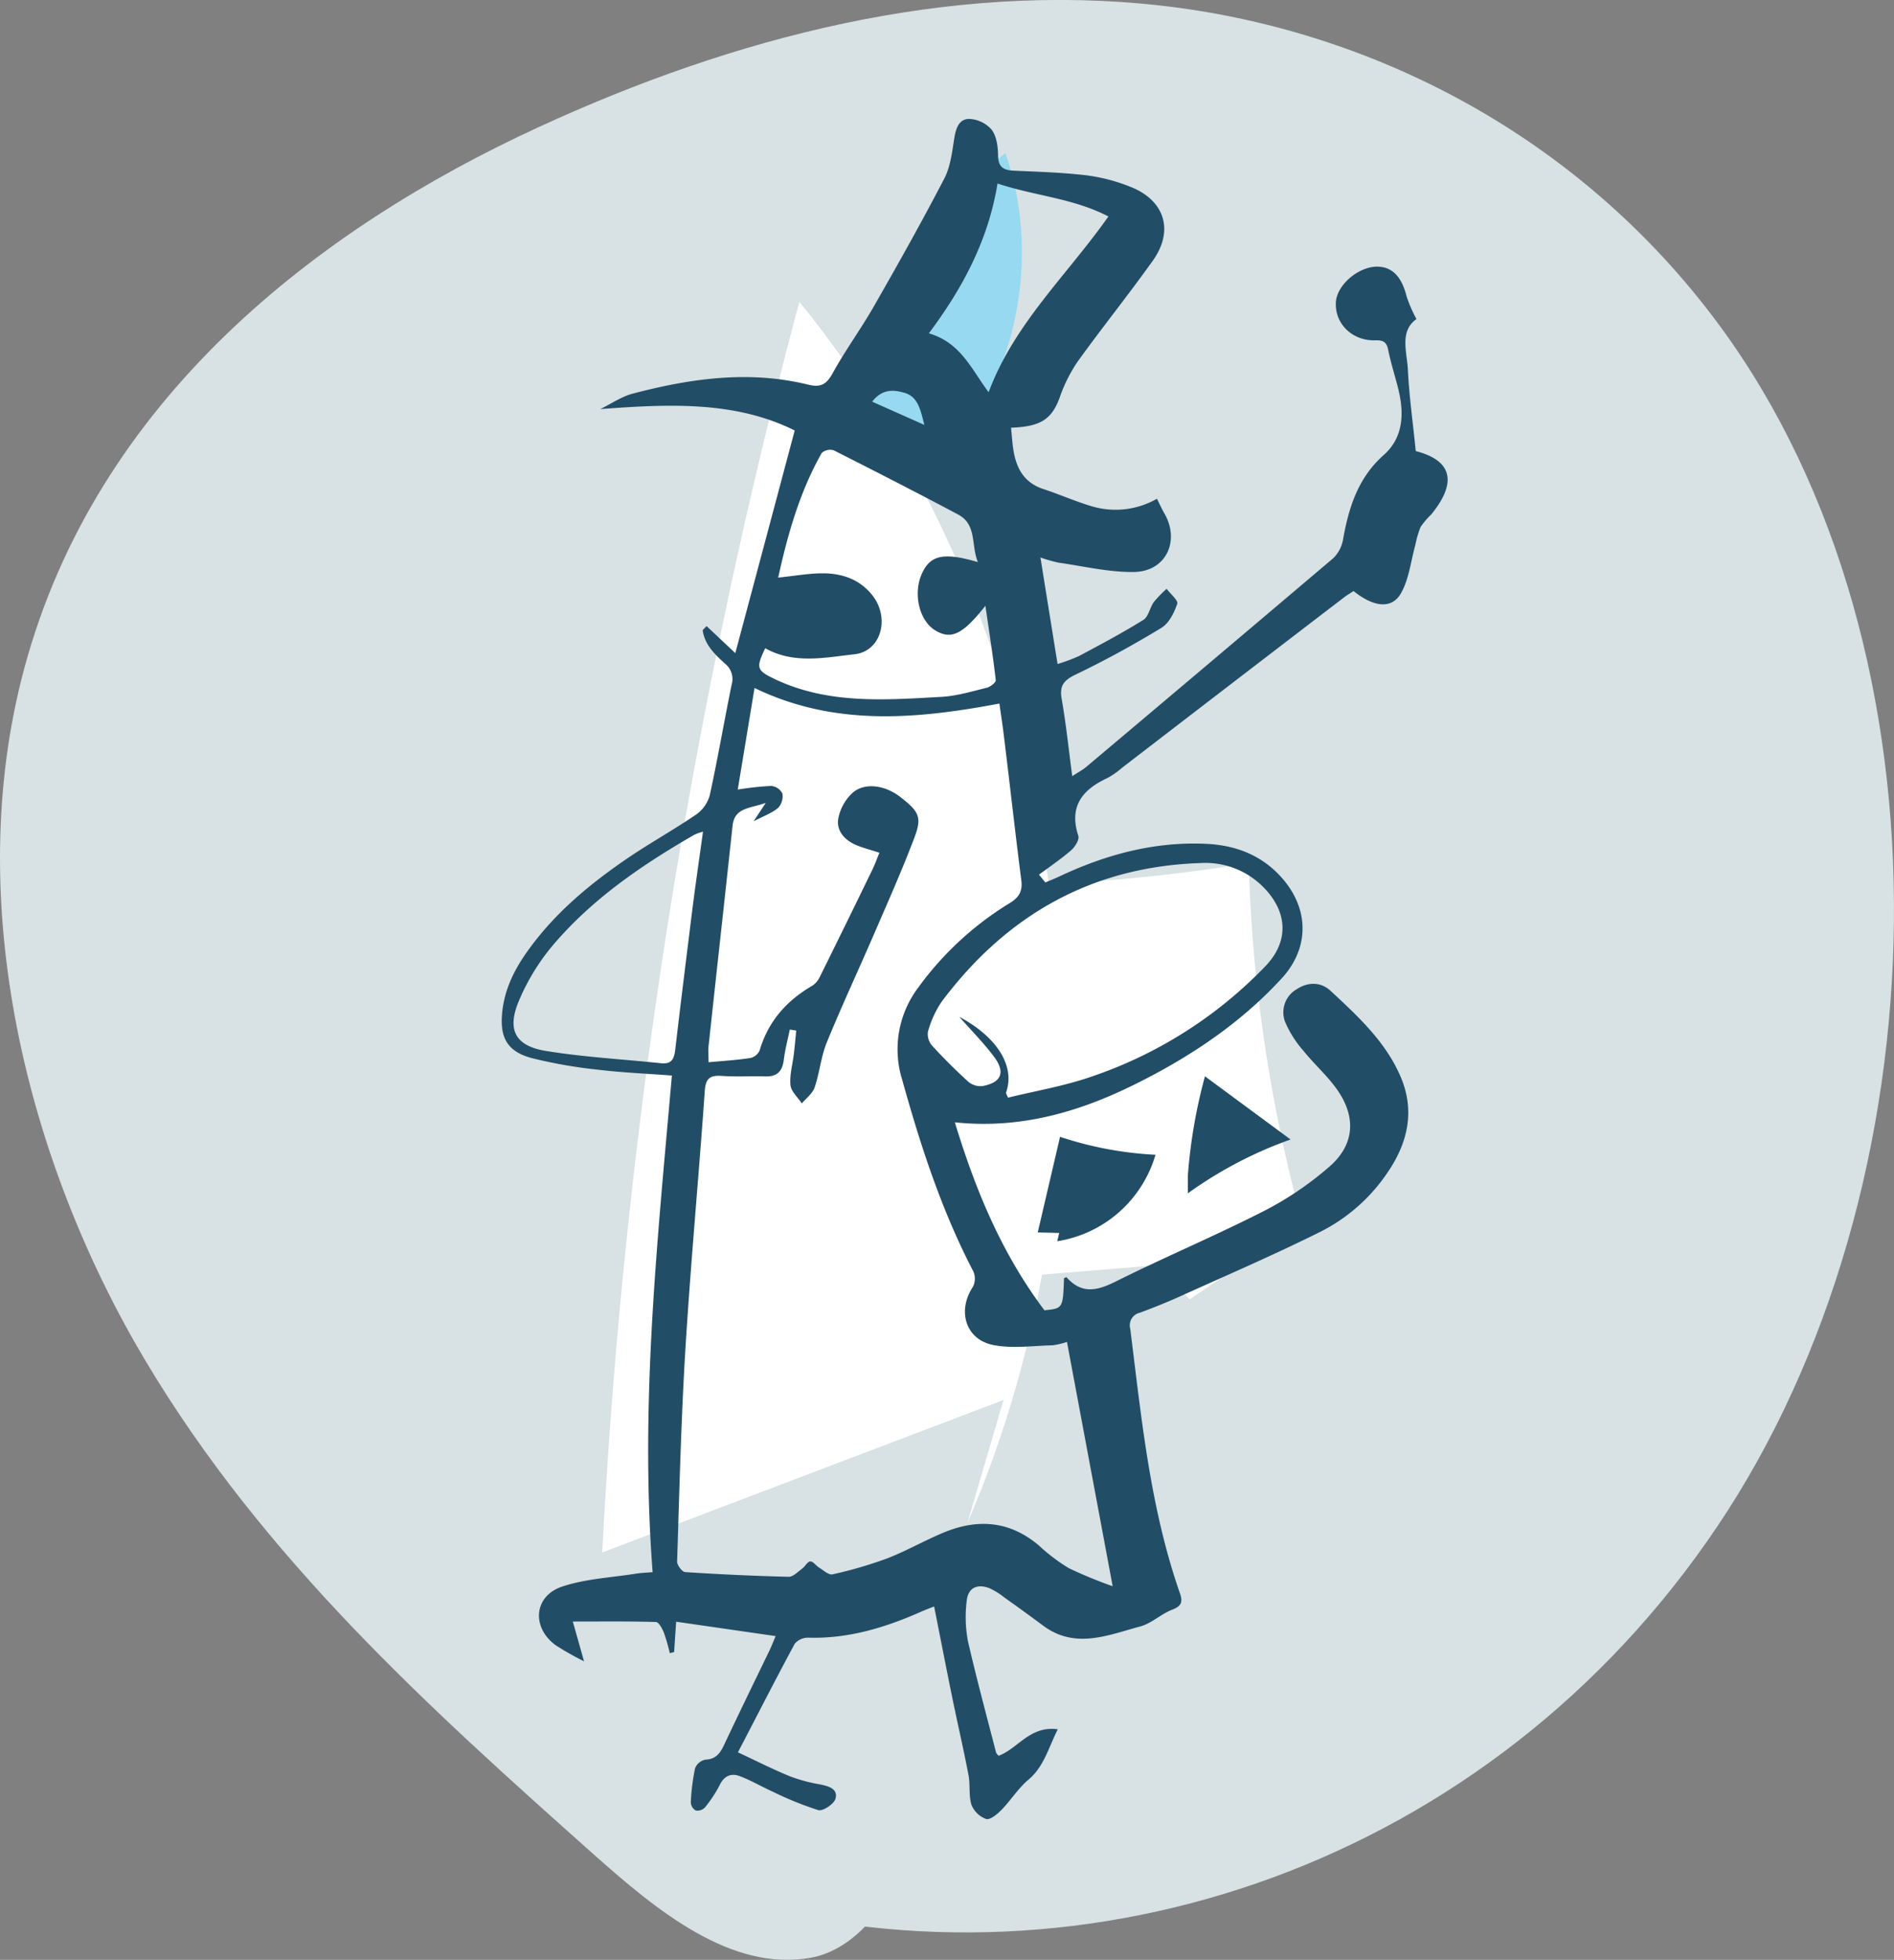 <svg xmlns="http://www.w3.org/2000/svg" viewBox="0 0 442.57 457.76"><rect x="0" y="0" width="442.57" height="457.76" fill="#808080" stroke="none"/><defs><style>.cls-1{fill:#d8e1e3;}.cls-2{fill:#fff;}.cls-3{fill:#96d9f1;}.cls-4{fill:#224d66;}</style></defs><g id="Layer_2" data-name="Layer 2"><g id="Layer_1-2" data-name="Layer 1"><path class="cls-1" d="M206.13,408.43c15.08,13.33,1.85,45.54-16.68,48.84s-35.77-10.82-50.81-24.22c-38.18-34-77-68.86-104.68-115.27S-8.94,210.6,5.63,156.27c16.88-63,68.6-102.8,120.06-126.5,46.21-21.29,96-34,145.26-28.5s98.12,30.31,130.9,74.82c56.07,76.14,52.66,201.38-.56,280.43S254.1,467,171.61,444l23.57-22.94"/><path class="cls-2" d="M140.72,362.61A1419,1419,0,0,1,186.78,70.48c63.58,78.36,79.3,192.65,39.26,285.27L234.49,327"/><path class="cls-2" d="M205.55,300.84c-14.15-29.51-13.08-65.83,2.78-94.45a398,398,0,0,0,83.46-4.79,355.85,355.85,0,0,0,12.55,84.09L278,303.47l-8.09-7.92"/><path class="cls-3" d="M195.1,98.65a113.09,113.09,0,0,1,39.83-62.88c8.74,25,2.27,54.73-16.09,73.86l7.71-2.62"/><path class="cls-4" d="M242.49,287.86l5.21-22.33A84.35,84.35,0,0,0,270,269.72a28.52,28.52,0,0,1-22.95,20.19c.15-.64.3-1.29.46-1.93"/><path class="cls-4" d="M277.56,274.66a123.16,123.16,0,0,1,4-23.27l20,14.76a96,96,0,0,0-24,12.58"/><path class="cls-4" d="M233.31,410.11c4.54-1.65,7.33-7.1,13.86-6.2-2.23,4.44-3.21,8.67-6.82,11.74-2.4,2-4.14,4.83-6.36,7.11-1,1-2.64,2.37-3.55,2.1a5.82,5.82,0,0,1-3.43-3.3c-.69-2.17-.26-4.67-.7-6.95-1.14-6-2.53-11.92-3.75-17.89-1.45-7.07-2.82-14.15-4.28-21.5-.87.35-2.05.78-3.2,1.29-8.33,3.68-16.91,6.27-26.17,6a4.1,4.1,0,0,0-3.2,1.41c-4.61,8.54-9,17.18-13.28,25.37,4.3,2,8.22,4,12.28,5.65a38.2,38.2,0,0,0,7,1.86c2,.41,4.16,1.06,3.51,3.34-.35,1.23-2.92,2.94-4,2.65a77.22,77.22,0,0,1-10.61-4.29c-2.65-1.18-5.16-2.7-7.87-3.69-1.92-.7-3.55,0-4.57,2.12a30,30,0,0,1-3.48,5.27,2.4,2.4,0,0,1-2.13.67,2.32,2.32,0,0,1-1.14-1.87,49.43,49.43,0,0,1,1-8,3.31,3.31,0,0,1,2.41-2c2.61-.11,3.55-1.68,4.5-3.72,3.44-7.32,7-14.58,10.52-21.87.44-.92.81-1.89,1.4-3.27L158,378.78c-.18,2.61-.33,4.85-.48,7.08l-1,.27a46,46,0,0,0-1.4-4.82c-.38-.95-1.19-2.44-1.85-2.46-6.26-.19-12.54-.11-19.43-.11,1,3.45,1.71,6.06,2.63,9.29a69.54,69.54,0,0,1-6.59-3.73c-5.75-4.17-5.17-11.53,1.52-13.74,5.47-1.81,11.45-2.09,17.2-3,1.24-.2,2.49-.23,3.9-.35-3-39,1.11-77.31,4.5-116-5.89-.45-11.59-.68-17.24-1.36a111.37,111.37,0,0,1-15.53-2.72c-5.67-1.52-7.46-4.77-6.89-10.57s3.09-10.54,6.36-15c6.09-8.36,13.92-14.9,22.35-20.7,5.4-3.72,11.17-6.9,16.59-10.59a8.18,8.18,0,0,0,3.2-4.48c1.88-8.59,3.36-17.26,5.12-25.87a4.59,4.59,0,0,0-1.57-4.93c-2.36-2.15-4.75-4.43-5.2-7.81l.92-.94,6.71,6.31c4.62-17.28,9.16-34.31,13.88-52-13.91-6.94-29.42-6.2-45.43-5,2.53-1.23,4.94-2.92,7.61-3.62,13.5-3.54,27.15-5.49,41-2.08,3,.73,4.29-.15,5.73-2.75,2.94-5.33,6.57-10.27,9.59-15.55,5.64-9.85,11.21-19.75,16.44-29.82,1.46-2.8,1.84-6.24,2.35-9.44.37-2.32,1.1-4.53,3.51-4.51a7.41,7.41,0,0,1,5.2,2.49c1.16,1.51,1.49,3.94,1.52,6,0,2.64,1.15,3.47,3.55,3.59,5.73.26,11.48.42,17.17,1.1a41.7,41.7,0,0,1,10.16,2.66c8.07,3.14,10.29,10.23,5.28,17.26-5.71,8-11.9,15.7-17.65,23.69a36,36,0,0,0-4.16,8.41c-1.85,4.94-4.4,6.68-11.32,6.92.15,1.49.25,3,.44,4.45.59,4.57,2.29,8.3,7.12,9.88,3.77,1.24,7.43,2.87,11.23,4a19.43,19.43,0,0,0,15.3-1.74c.62,1.22,1.13,2.37,1.75,3.45,3.71,6.43.34,13.56-7.12,13.66-5.88.08-11.79-1.36-17.68-2.19a36.92,36.92,0,0,1-4.17-1.19c1.37,8.54,2.64,16.45,4,24.87a39.65,39.65,0,0,0,5.05-1.88c5.06-2.7,10.12-5.39,15-8.42,1.2-.75,1.5-2.85,2.44-4.17a28.08,28.08,0,0,1,3-3.09c.88,1.19,2.75,2.71,2.47,3.5-.71,2.09-1.93,4.55-3.7,5.62-6.48,3.94-13.16,7.61-20,10.89-2.82,1.35-3.85,2.6-3.29,5.75,1,5.73,1.61,11.55,2.46,18,1.4-.92,2.39-1.43,3.22-2.12q28.94-24.35,57.77-48.79a8,8,0,0,0,2.3-4.44c1.34-7.47,3.5-14.34,9.5-19.67,4.59-4.07,4.8-9.66,3.42-15.32-.75-3.06-1.75-6.07-2.36-9.15-.38-1.91-1.14-2.37-3.06-2.31-5.39.15-9.45-3.9-9.19-8.85.22-4.26,5.7-8.73,10.22-8.34,3.28.29,5.25,2.66,6.33,7a32.48,32.48,0,0,0,2.28,5.22c-4,2.86-2.22,7.63-2,11.84.3,6.22,1.18,12.42,1.84,19,8.34,2.14,9.86,7.15,3.61,14.81a18,18,0,0,0-2.49,2.93,24,24,0,0,0-1.24,4.28c-1.05,3.75-1.46,7.88-3.33,11.17-2.14,3.77-6.33,3.31-11.09-.5-.68.46-1.47.91-2.19,1.46q-26,19.9-51.9,39.82a19.12,19.12,0,0,1-3.45,2.41c-5.87,2.72-9,6.64-6.77,13.49.28.88-.77,2.58-1.67,3.36-2.36,2.06-5,3.82-7.51,5.7l1.47,1.82c1.06-.45,2.13-.86,3.17-1.35,10.87-5.13,22.17-8.21,34.31-7.67,6.85.3,12.84,2.53,17.54,7.67,6.54,7.15,6.87,16.31.42,23.53C289.94,239,278,246.93,265.12,253.3s-26.59,10.46-42,8.84c4.85,15.95,11,30.71,20.93,43.9,4.33-.43,4.33-.43,4.58-7.52.21-.06.55-.24.61-.17,3.56,4,7.17,3.12,11.52.95,11.43-5.7,23.23-10.66,34.61-16.46a76,76,0,0,0,15.33-10.4c5.85-5.1,6.24-11.6,1.7-18-2.28-3.22-5.33-5.9-7.82-9a25.16,25.16,0,0,1-4.27-6.72,6.22,6.22,0,0,1,2.71-7.68c2.63-1.73,5.62-1.71,7.87.36,6.45,6,13,12,16.49,20.32,3.26,7.83,1.55,15.23-3.06,22a41.27,41.27,0,0,1-15.64,13.91c-10.78,5.38-21.87,10.16-32.87,15.13-3.09,1.4-6.25,2.66-9.44,3.85a3,3,0,0,0-2.27,3.72c2.62,20.83,4.62,41.77,11.6,61.77.75,2.15.34,3.05-1.84,3.89-2.58,1-4.77,3.18-7.39,3.89-7.5,2-15.15,5.4-22.66-.14q-4.51-3.35-9.1-6.6a16.59,16.59,0,0,0-3.56-2.21c-2.94-1.09-5,0-5.28,3.14a30.22,30.22,0,0,0,.32,9.31c2,8.69,4.32,17.28,6.55,25.91.08.3.39.55.59.81M186.1,240.72l-1.55-.25c-.47,2.32-1.1,4.62-1.39,7-.32,2.65-1.45,4-4.28,3.95-3.4-.11-6.81.12-10.2-.12-2.78-.2-3.81.56-4,3.56-1.41,20.12-3.29,40.21-4.53,60.34-1,16.5-1.4,33-1.93,49.56,0,.83,1.17,2.38,1.87,2.43q12.1.8,24.23,1.1c1,0,2.12-1.17,3.11-1.9.7-.51,1.23-1.64,1.9-1.69s1.33,1,2.07,1.44c1,.62,2.26,1.79,3.14,1.58A98.83,98.83,0,0,0,207.29,364c4.48-1.73,8.68-4.15,13.11-6,8-3.34,15.54-2.82,22.38,3a42.76,42.76,0,0,0,7,5.29A106.5,106.5,0,0,0,260,370.5c-3.66-19.56-7.16-38.23-10.68-57.07a17,17,0,0,1-3.37.79c-4.64.11-9.42.82-13.87-.07-6.48-1.29-8.44-8-4.75-13.57a4.21,4.21,0,0,0,.12-3.59c-7.42-14.24-12.35-29.39-16.63-44.78a23.91,23.91,0,0,1,3.63-21.39A74.09,74.09,0,0,1,236,210.9c2.22-1.37,3-2.86,2.63-5.43-1.41-11-2.63-22.09-4-33.14-.31-2.66-.72-5.3-1.1-8-19.5,3.67-38.55,5.38-57.22-3.64-1.35,8.2-2.64,16-3.92,23.73a69.43,69.43,0,0,1,7.82-.85,3.31,3.31,0,0,1,2.61,1.76,4,4,0,0,1-1,3.37c-1.43,1.21-3.32,1.87-5.72,3.13,1.11-1.68,1.7-2.59,2.84-4.31-3.71,1.38-7.3,1-7.77,5.4-1.84,17.14-3.75,34.27-5.6,51.41-.12,1.1,0,2.23,0,3.78,3.57-.33,6.71-.51,9.81-1a3.13,3.13,0,0,0,2.12-1.75c2-6.78,6.28-11.63,12.3-15.12a5,5,0,0,0,1.73-2q6.26-12.62,12.39-25.27c.59-1.2,1-2.47,1.58-3.79-2.23-.74-4.06-1.17-5.75-1.94-2.55-1.17-4.38-3.38-3.86-6.1a11,11,0,0,1,3.43-6.05c2.91-2.41,7.6-1.64,11.08,1.08,4.36,3.4,5.09,4.69,3.26,9.5-2.87,7.56-6.16,14.95-9.37,22.37-3.67,8.5-7.6,16.89-11.1,25.46-1.36,3.32-1.67,7.05-2.83,10.47-.48,1.42-1.94,2.51-3,3.75-.93-1.42-2.5-2.77-2.65-4.26-.23-2.37.5-4.84.79-7.28.22-1.8.37-3.6.55-5.4m49,14.47c.16.38.33.76.49,1.13,6.44-1.58,13-2.68,19.26-4.83a101.68,101.68,0,0,0,40.9-25.89c5.57-5.81,5.19-12.69-.46-18.42a19,19,0,0,0-14.68-5.66c-25.47.82-45.4,12.2-60.53,32.39a23.85,23.85,0,0,0-3.2,7,4.09,4.09,0,0,0,1,3.29c2.68,2.93,5.51,5.74,8.46,8.42a4.47,4.47,0,0,0,3.27,1c4.49-.84,5.46-3.22,2.65-6.95-2.4-3.19-5.25-6.05-8.06-9.24,9,4.81,13.13,11.68,10.91,17.75M178.8,151.42c-2.18,4.58-2,5.14,2.11,7.13,12.5,6,25.81,4.95,39,4.22,3.59-.19,7.14-1.27,10.66-2.13.84-.21,2.17-1.25,2.11-1.78-.64-5.61-1.52-11.19-2.42-17.37-5.36,6.79-8.05,8-11.77,5.71s-5.1-8.46-3.16-13,5.07-5.29,13.17-2.91c-1.64-4-.17-8.76-4.62-11.12-9.62-5.11-19.33-10.07-29.07-15a3,3,0,0,0-2.8.63c-5.1,9-7.92,18.87-10.17,29.11,3.76-.38,7.09-1,10.42-1,4.64,0,8.82,1.49,11.74,5.34,4,5.34,1.78,12.88-4.29,13.56-7,.78-14.21,2.37-20.93-1.42m-14.47,42.84a14.89,14.89,0,0,0-2.06.74c-12.16,7-23.67,14.85-32.84,25.55a50.73,50.73,0,0,0-8.2,13.34c-2.81,6.76-.77,10.46,6.43,11.62,8.86,1.44,17.88,1.92,26.83,2.86,2.56.27,3.08-1.11,3.33-3.3,1.27-10.94,2.65-21.86,4-32.79.75-5.88,1.61-11.76,2.47-18M231,91.64c6-16.08,18.37-27.39,28-41.08-8.21-4.27-17.19-4.79-25.91-7.7-2.16,13.23-8.11,24.39-16.05,35,7.46,2.15,10,8.46,14,13.8M203.8,93.82,216,99.25c-.93-3.58-1.48-6.62-4.73-7.52-2.39-.67-5.08-1-7.47,2.09"/></g></g></svg>
